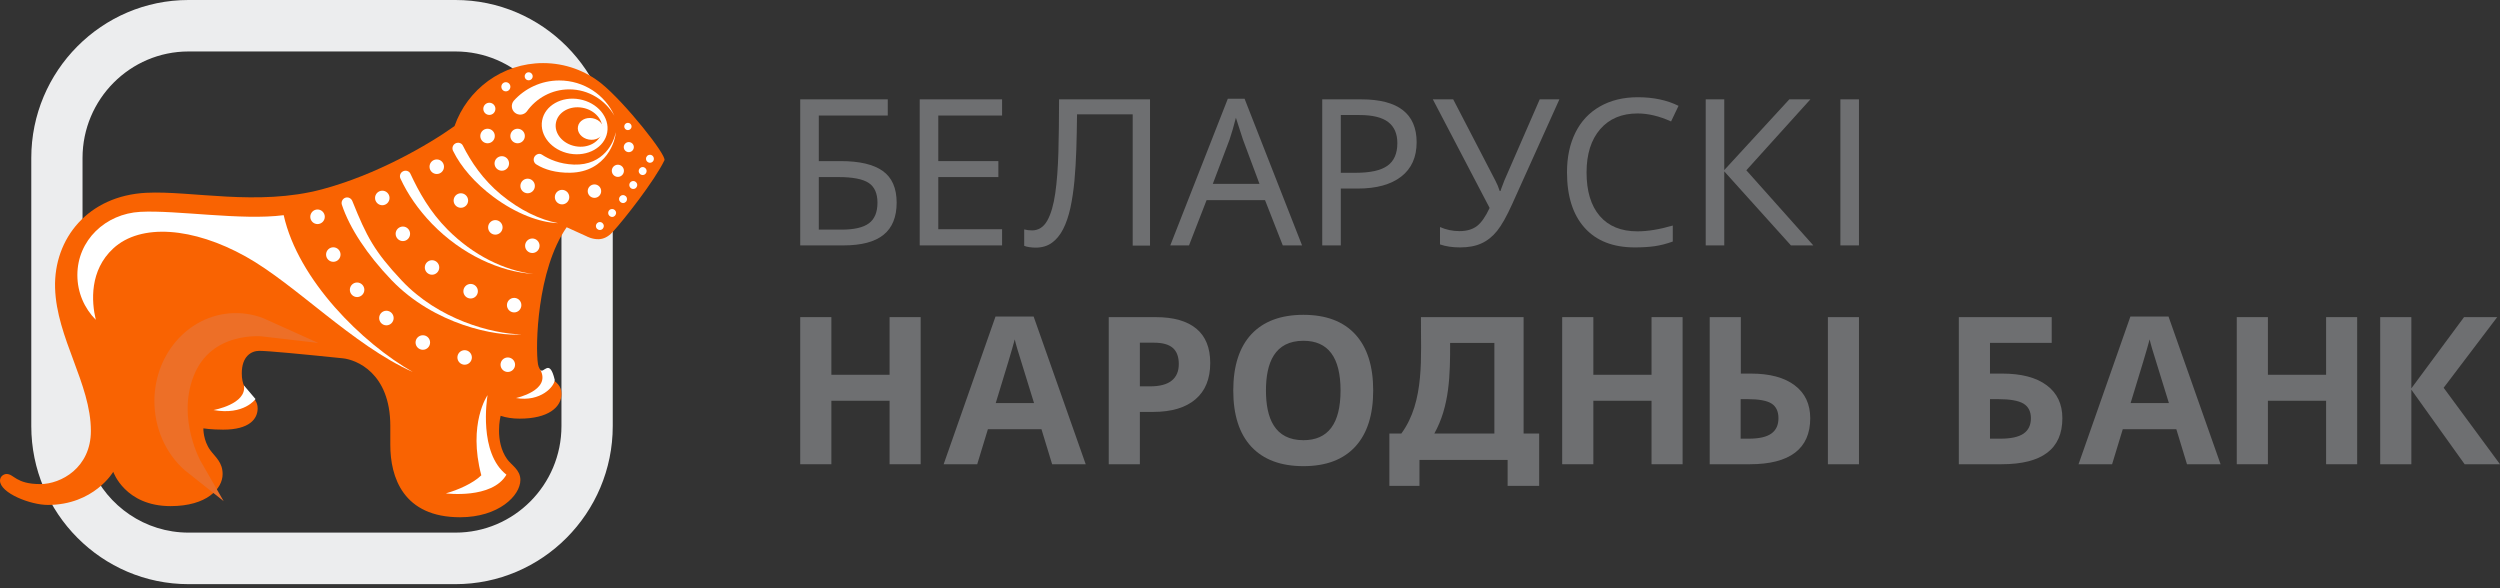 <svg width="170" height="40" viewBox="0 0 170 40" fill="none" xmlns="http://www.w3.org/2000/svg">
<rect x="0" y="0" width="170" height="40" fill="#333333" stroke="none"/>
<g clip-path="url(#clip0_4_1652)">
<path d="M38.179 28.973C38.179 32.968 34.949 36.218 30.971 36.218H12.819C9.859 36.218 7.313 34.413 6.206 31.845L6.837 31.292L8.158 27.515L5.612 23.183V10.744C5.612 6.75 8.846 3.5 12.819 3.5H30.971C34.949 3.5 38.179 6.75 38.179 10.744V28.973ZM30.971 0H12.819C6.924 0 2.127 4.821 2.127 10.744V28.973C2.127 34.897 6.924 39.722 12.819 39.722H30.971C36.871 39.722 41.667 34.897 41.667 28.973V10.744C41.667 4.821 36.871 0 30.971 0Z" fill="#ECEDEE"/>
<path d="M34.056 28.279C34.422 28.4 34.847 28.468 35.339 28.468C37.273 28.468 38.182 27.697 38.182 26.776C38.182 25.701 36.732 25.705 36.582 24.76C36.396 23.578 36.514 18.346 38.534 15.453L39.884 16.066C39.884 16.066 40.268 16.284 40.732 16.265C41.032 16.25 41.346 16.116 41.647 15.791C42.41 14.971 44.509 12.299 45.181 10.9C45.346 10.555 42.503 6.986 40.908 5.689C39.819 4.813 38.437 4.29 36.931 4.29C34.146 4.29 31.78 6.079 30.907 8.574C29.129 9.846 25.582 11.897 21.873 12.88C17.519 14.034 13.005 12.954 9.94 13.11C5.998 13.31 3.651 16.214 3.745 19.573C3.842 22.988 6.18 26.094 6.18 29.299C6.18 31.811 4.144 32.918 2.744 32.918C1.067 32.918 0.957 32.231 0.447 32.231C0.241 32.231 0 32.405 0 32.679C0 33.527 2.073 34.336 3.251 34.336C6.392 34.336 7.701 32.083 7.701 32.083C7.701 32.083 8.5 34.416 11.598 34.416C14.068 34.416 15.138 33.23 15.138 32.237C15.138 31.433 14.651 31.091 14.302 30.618C13.809 29.948 13.829 29.129 13.829 29.129C13.829 29.129 14.368 29.216 15.172 29.216C16.966 29.216 17.52 28.486 17.52 27.765C17.52 26.841 16.441 26.905 16.441 25.387C16.441 24.238 17.077 23.858 17.635 23.858C18.239 23.858 20.528 24.079 23.304 24.364C24.23 24.457 26.541 25.357 26.541 28.961V30.256C26.541 32.453 27.42 35.173 31.287 35.173C33.912 35.173 35.386 33.7 35.386 32.637C35.386 31.942 34.781 31.638 34.484 31.221C33.608 29.989 34.041 28.279 34.041 28.279H34.056Z" fill="#F96302"/>
<path d="M40.425 12.54C40.17 12.54 39.965 12.744 39.965 12.997C39.965 13.249 40.17 13.455 40.425 13.455C40.676 13.455 40.879 13.249 40.879 12.997C40.879 12.744 40.676 12.54 40.425 12.54Z" fill="white"/>
<path d="M42.015 11.201C41.788 11.201 41.603 11.385 41.603 11.614C41.603 11.843 41.788 12.029 42.015 12.029C42.241 12.029 42.427 11.843 42.427 11.614C42.427 11.385 42.241 11.201 42.015 11.201Z" fill="white"/>
<path d="M42.757 9.661C42.57 9.661 42.416 9.815 42.416 10.002C42.416 10.193 42.57 10.346 42.757 10.346C42.946 10.346 43.101 10.193 43.101 10.002C43.101 9.815 42.946 9.661 42.757 9.661Z" fill="white"/>
<path d="M29.701 11.832C29.972 11.832 30.192 11.611 30.192 11.337C30.192 11.063 29.972 10.841 29.701 10.841C29.428 10.841 29.207 11.063 29.207 11.337C29.207 11.611 29.428 11.832 29.701 11.832Z" fill="white"/>
<path d="M31.596 23.812C31.324 23.812 31.103 24.032 31.103 24.307C31.103 24.577 31.324 24.801 31.596 24.801C31.866 24.801 32.087 24.577 32.087 24.307C32.087 24.032 31.866 23.812 31.596 23.812Z" fill="white"/>
<path d="M34.529 24.307C34.259 24.307 34.036 24.526 34.036 24.799C34.036 25.072 34.259 25.294 34.529 25.294C34.802 25.294 35.025 25.072 35.025 24.799C35.025 24.526 34.802 24.307 34.529 24.307Z" fill="white"/>
<path d="M32.004 19.307C31.73 19.307 31.51 19.531 31.51 19.803C31.51 20.078 31.73 20.298 32.004 20.298C32.274 20.298 32.496 20.078 32.496 19.803C32.496 19.531 32.274 19.307 32.004 19.307Z" fill="white"/>
<path d="M33.682 15.956C33.953 15.956 34.176 15.737 34.176 15.461C34.176 15.19 33.953 14.967 33.682 14.967C33.412 14.967 33.192 15.19 33.192 15.461C33.192 15.737 33.412 15.956 33.682 15.956Z" fill="white"/>
<path d="M25.997 13.956C26.268 13.956 26.489 13.734 26.489 13.461C26.489 13.189 26.268 12.967 25.997 12.967C25.725 12.967 25.503 13.189 25.503 13.461C25.503 13.734 25.725 13.956 25.997 13.956Z" fill="white"/>
<path d="M28.755 22.797C28.481 22.797 28.258 23.014 28.258 23.29C28.258 23.563 28.481 23.785 28.755 23.785C29.027 23.785 29.246 23.563 29.246 23.29C29.246 23.014 29.027 22.797 28.755 22.797Z" fill="white"/>
<path d="M27.397 16.394C27.665 16.394 27.886 16.172 27.886 15.898C27.886 15.627 27.665 15.405 27.397 15.405C27.127 15.405 26.903 15.627 26.903 15.898C26.903 16.172 27.127 16.394 27.397 16.394Z" fill="white"/>
<path d="M24.282 19.21C24.012 19.21 23.79 19.432 23.79 19.706C23.79 19.978 24.012 20.2 24.282 20.2C24.552 20.2 24.776 19.978 24.776 19.706C24.776 19.432 24.552 19.21 24.282 19.21Z" fill="white"/>
<path d="M29.377 18.681C29.648 18.681 29.869 18.46 29.869 18.188C29.869 17.915 29.648 17.694 29.377 17.694C29.108 17.694 28.887 17.915 28.887 18.188C28.887 18.46 29.108 18.681 29.377 18.681Z" fill="white"/>
<path d="M21.591 14.245C21.321 14.245 21.099 14.469 21.099 14.743C21.099 15.015 21.321 15.237 21.591 15.237C21.863 15.237 22.086 15.015 22.086 14.743C22.086 14.469 21.863 14.245 21.591 14.245Z" fill="white"/>
<path d="M22.664 16.816C22.393 16.816 22.173 17.038 22.173 17.31C22.173 17.583 22.393 17.803 22.664 17.803C22.936 17.803 23.157 17.583 23.157 17.31C23.157 17.038 22.936 16.816 22.664 16.816Z" fill="white"/>
<path d="M26.274 21.13C26.003 21.13 25.782 21.353 25.782 21.627C25.782 21.899 26.003 22.123 26.274 22.123C26.546 22.123 26.768 21.899 26.768 21.627C26.768 21.353 26.546 21.13 26.274 21.13Z" fill="white"/>
<path d="M31.339 14.129C31.611 14.129 31.833 13.909 31.833 13.638C31.833 13.364 31.611 13.142 31.339 13.142C31.067 13.142 30.846 13.364 30.846 13.638C30.846 13.909 31.067 14.129 31.339 14.129Z" fill="white"/>
<path d="M34.963 20.256C34.691 20.256 34.472 20.475 34.472 20.75C34.472 21.023 34.691 21.245 34.963 21.245C35.234 21.245 35.453 21.023 35.453 20.75C35.453 20.475 35.234 20.256 34.963 20.256Z" fill="white"/>
<path d="M36.199 16.217C35.929 16.217 35.706 16.438 35.706 16.712C35.706 16.983 35.929 17.205 36.199 17.205C36.469 17.205 36.691 16.983 36.691 16.712C36.691 16.438 36.469 16.217 36.199 16.217Z" fill="white"/>
<path d="M35.881 12.149C35.609 12.149 35.386 12.371 35.386 12.645C35.386 12.919 35.609 13.142 35.881 13.142C36.15 13.142 36.371 12.919 36.371 12.645C36.371 12.371 36.15 12.149 35.881 12.149Z" fill="white"/>
<path d="M38.22 12.91C37.95 12.91 37.729 13.13 37.729 13.404C37.729 13.676 37.95 13.898 38.22 13.898C38.49 13.898 38.711 13.676 38.711 13.404C38.711 13.13 38.49 12.91 38.22 12.91Z" fill="white"/>
<path d="M34.126 10.62C33.851 10.62 33.628 10.841 33.628 11.115C33.628 11.386 33.851 11.609 34.126 11.609C34.397 11.609 34.616 11.386 34.616 11.115C34.616 10.841 34.397 10.62 34.126 10.62Z" fill="white"/>
<path d="M33.154 8.754C32.882 8.754 32.66 8.974 32.66 9.248C32.66 9.522 32.882 9.743 33.154 9.743C33.426 9.743 33.647 9.522 33.647 9.248C33.647 8.974 33.426 8.754 33.154 8.754Z" fill="white"/>
<path d="M35.196 8.754C34.924 8.754 34.703 8.974 34.703 9.248C34.703 9.522 34.924 9.743 35.196 9.743C35.468 9.743 35.69 9.522 35.69 9.248C35.69 8.974 35.468 8.754 35.196 8.754Z" fill="white"/>
<path d="M32.865 7.4C32.865 7.171 33.049 6.986 33.275 6.986C33.505 6.986 33.688 7.171 33.688 7.4C33.688 7.631 33.505 7.815 33.275 7.815C33.049 7.815 32.865 7.631 32.865 7.4Z" fill="white"/>
<path d="M34.092 5.898C34.092 5.728 34.225 5.589 34.399 5.589C34.569 5.589 34.706 5.728 34.706 5.898C34.706 6.071 34.569 6.212 34.399 6.212C34.225 6.212 34.092 6.071 34.092 5.898Z" fill="white"/>
<path d="M35.679 5.186C35.679 5.039 35.798 4.915 35.948 4.915C36.101 4.915 36.223 5.039 36.223 5.186C36.223 5.34 36.101 5.46 35.948 5.46C35.798 5.46 35.679 5.34 35.679 5.186Z" fill="white"/>
<path d="M42.448 8.599C42.448 8.464 42.559 8.352 42.696 8.352C42.833 8.352 42.946 8.464 42.946 8.599C42.946 8.739 42.833 8.848 42.696 8.848C42.559 8.848 42.448 8.739 42.448 8.599Z" fill="white"/>
<path d="M42.096 13.548C42.09 13.399 42.206 13.271 42.355 13.267C42.502 13.26 42.63 13.376 42.634 13.525C42.645 13.676 42.527 13.8 42.38 13.807C42.232 13.813 42.105 13.696 42.096 13.548Z" fill="white"/>
<path d="M42.794 12.591C42.787 12.442 42.904 12.316 43.051 12.311C43.198 12.303 43.324 12.419 43.331 12.568C43.335 12.719 43.222 12.845 43.074 12.848C42.926 12.857 42.8 12.742 42.794 12.591Z" fill="white"/>
<path d="M41.358 14.495C41.349 14.344 41.465 14.217 41.615 14.214C41.761 14.206 41.886 14.32 41.894 14.468C41.896 14.62 41.784 14.746 41.636 14.752C41.49 14.757 41.362 14.641 41.358 14.495Z" fill="white"/>
<path d="M40.523 15.381C40.516 15.23 40.63 15.104 40.778 15.1C40.928 15.093 41.049 15.207 41.059 15.357C41.062 15.509 40.951 15.636 40.8 15.639C40.654 15.646 40.528 15.531 40.523 15.381Z" fill="white"/>
<path d="M43.433 11.643C43.429 11.493 43.541 11.368 43.691 11.361C43.839 11.353 43.963 11.468 43.969 11.62C43.975 11.769 43.861 11.897 43.712 11.901C43.565 11.909 43.438 11.79 43.433 11.643Z" fill="white"/>
<path d="M43.929 10.807C43.921 10.659 44.035 10.532 44.185 10.527C44.333 10.519 44.455 10.634 44.462 10.784C44.473 10.937 44.356 11.061 44.207 11.068C44.058 11.073 43.934 10.955 43.929 10.807Z" fill="white"/>
<path d="M13.168 31.717C13.168 31.717 11.364 28.589 12.613 25.377C13.989 21.826 17.95 22.293 17.95 22.293C17.305 22.001 16.598 21.852 15.859 21.881C13.109 21.99 10.974 24.511 11.092 27.511C11.159 29.25 11.967 30.768 13.168 31.717Z" fill="white" stroke="#ED6F27" stroke-width="1.175" stroke-miterlimit="10"/>
<path d="M6.514 21.747C5.74 20.969 5.261 19.894 5.261 18.706C5.261 16.331 7.178 14.532 9.543 14.405C11.974 14.274 16.443 15.007 19.291 14.632C20.275 19.048 24.643 23.342 28.069 25.294C24 23.477 20.105 19.336 16.699 17.438C13.141 15.46 9.575 15.163 7.701 16.894C6.087 18.385 6.215 20.497 6.514 21.747Z" fill="white"/>
<path d="M16.586 26.206C16.804 27.482 14.517 27.883 14.517 27.883C16.598 28.255 17.374 27.134 17.374 27.134L16.586 26.206Z" fill="white"/>
<path d="M33.151 26.888L33.152 26.873C33.152 26.873 31.802 28.806 32.729 32.321C32.166 32.871 31.137 33.32 30.319 33.549C30.319 33.549 33.458 33.955 34.438 32.279C32.544 30.804 33.111 27.138 33.151 26.888Z" fill="white"/>
<path d="M40.943 8.922C40.812 9.647 40.005 10.108 39.134 9.945C38.266 9.786 37.67 9.071 37.803 8.348C37.935 7.625 38.741 7.166 39.613 7.327C40.478 7.484 41.074 8.202 40.943 8.922ZM39.41 6.752C38.189 6.527 37.048 7.176 36.864 8.194C36.679 9.215 37.517 10.223 38.741 10.448C39.965 10.668 41.106 10.026 41.29 9.006C41.472 7.983 40.634 6.977 39.41 6.752Z" fill="white"/>
<path d="M39.302 8.605C39.371 8.204 39.82 7.952 40.299 8.04C40.778 8.129 41.109 8.525 41.037 8.922C40.963 9.325 40.516 9.577 40.035 9.488C39.556 9.402 39.224 9.006 39.302 8.605Z" fill="white"/>
<path d="M36.743 25.148C37.494 26.551 35.087 27.067 35.087 27.067C36.76 27.353 37.72 26.271 37.72 25.824C37.362 24.306 36.966 25.459 36.743 25.148Z" fill="white"/>
<path d="M41.776 7.867C41.164 6.803 40.019 6.077 38.71 6.077C37.517 6.077 36.459 6.678 35.819 7.585C35.619 7.83 35.258 7.866 35.011 7.663C34.768 7.46 34.735 7.1 34.934 6.855C35.682 6.017 36.798 5.472 38.029 5.472C39.708 5.472 41.151 6.459 41.776 7.867Z" fill="white"/>
<path d="M37.952 15.174C36.688 15.135 35.069 14.515 33.557 13.391C32.287 12.448 31.332 11.328 30.819 10.278C30.714 10.098 30.774 9.867 30.955 9.76C31.133 9.654 31.379 9.709 31.472 9.896C32.024 11.001 32.846 12.225 34.072 13.235C35.343 14.284 36.711 14.943 37.952 15.174Z" fill="white"/>
<path d="M36.274 18.631C33.995 18.488 31.39 17.296 29.382 15.226C28.438 14.25 27.731 13.214 27.245 12.172C27.141 11.988 27.207 11.758 27.391 11.657C27.574 11.555 27.815 11.616 27.905 11.807C28.495 13.073 29.232 14.401 30.444 15.619C32.182 17.363 34.298 18.398 36.274 18.631Z" fill="white"/>
<path d="M23.484 13.445C23.683 13.378 23.887 13.486 23.963 13.68C24.937 16.103 25.459 17.095 27.314 19.072C29.816 21.737 33.453 22.699 35.465 22.739C33.757 22.891 29.541 22.09 26.618 19.041C24.973 17.324 23.772 15.509 23.249 13.927C23.183 13.73 23.288 13.514 23.484 13.445Z" fill="white"/>
<path d="M36.841 10.51C37.335 10.836 38.06 11.156 39.03 11.192C41.074 11.255 41.777 9.624 41.862 8.992C41.89 9.456 41.275 11.711 38.762 11.746C37.795 11.757 37.036 11.531 36.5 11.198C36.313 11.102 36.238 10.873 36.33 10.684C36.425 10.497 36.669 10.396 36.841 10.51Z" fill="white"/>
<path d="M55.678 15.615H57.221C58.079 15.615 58.701 15.472 59.089 15.184C59.475 14.896 59.668 14.429 59.668 13.78C59.668 13.147 59.466 12.698 59.065 12.435C58.662 12.172 57.978 12.041 57.016 12.041H55.678V15.615ZM60.972 13.78C60.972 14.759 60.674 15.489 60.079 15.968C59.485 16.449 58.576 16.687 57.352 16.687H54.415V6.756H60.368V7.856H55.678V10.955H57.166C58.446 10.955 59.4 11.179 60.028 11.627C60.657 12.075 60.972 12.793 60.972 13.78Z" fill="#6E6F71"/>
<path d="M68.142 16.687H62.541V6.756H68.142V7.856H63.803V10.955H67.889V12.041H63.803V15.588H68.142V16.687Z" fill="#6E6F71"/>
<path d="M85.645 12.503L84.522 9.494L84.041 8.006C83.904 8.55 83.759 9.046 83.609 9.494L82.471 12.503H85.645ZM87.229 16.687L86.022 13.611H82.047L80.853 16.687H79.579L83.492 6.715H84.631L88.54 16.687H87.229Z" fill="#6E6F71"/>
<path d="M91.174 11.75H92.181C93.178 11.75 93.901 11.59 94.348 11.27C94.796 10.951 95.02 10.437 95.02 9.731C95.02 9.093 94.812 8.614 94.395 8.297C93.98 7.981 93.331 7.822 92.449 7.822H91.174V11.75ZM96.331 9.676C96.331 10.691 95.98 11.469 95.281 12.01C94.581 12.551 93.596 12.822 92.326 12.822H91.174V16.687H89.912V6.756H92.565C95.075 6.756 96.331 7.73 96.331 9.676Z" fill="#6E6F71"/>
<path d="M99.284 16.824C98.769 16.824 98.313 16.757 97.92 16.62V15.438C98.336 15.623 98.776 15.716 99.244 15.716C99.732 15.716 100.126 15.603 100.426 15.377C100.726 15.15 101.014 14.739 101.294 14.14L97.433 6.756H98.818L101.684 12.279C101.799 12.492 101.897 12.727 101.979 12.986H102.034L102.088 12.822L102.3 12.265L104.701 6.756H106.039L102.836 13.862C102.457 14.704 102.112 15.318 101.801 15.703C101.491 16.088 101.135 16.372 100.734 16.552C100.336 16.735 99.851 16.824 99.284 16.824Z" fill="#6E6F71"/>
<path d="M111.356 7.715C110.277 7.715 109.429 8.072 108.811 8.787C108.195 9.502 107.886 10.481 107.886 11.722C107.886 13.004 108.186 13.992 108.783 14.687C109.383 15.383 110.236 15.731 111.342 15.731C112.056 15.731 112.858 15.598 113.749 15.336V16.424C113.324 16.578 112.915 16.683 112.522 16.74C112.129 16.796 111.676 16.824 111.165 16.824C109.687 16.824 108.551 16.378 107.754 15.489C106.954 14.599 106.556 13.339 106.556 11.709C106.556 10.686 106.746 9.788 107.128 9.018C107.509 8.248 108.065 7.655 108.796 7.238C109.525 6.822 110.382 6.612 111.37 6.612C112.429 6.612 113.354 6.807 114.14 7.197L113.633 8.258C112.832 7.895 112.074 7.715 111.356 7.715Z" fill="#6E6F71"/>
<path d="M123.305 16.687H121.783L117.25 11.654V16.687H115.989V6.756H117.25V11.565L121.673 6.756H123.106L118.751 11.579L123.305 16.687Z" fill="#6E6F71"/>
<path d="M126.41 16.687H125.146V6.756H126.41V16.687Z" fill="#6E6F71"/>
<path d="M62.605 31.568H60.491V27.251H56.534V31.568H54.415V21.565H56.534V25.485H60.491V21.565H62.605V31.568Z" fill="#6E6F71"/>
<path d="M70.314 27.408C69.645 25.25 69.268 24.03 69.183 23.747C69.099 23.465 69.04 23.241 69.003 23.078C68.852 23.662 68.421 25.105 67.71 27.408H70.314ZM71.545 31.568L70.82 29.187H67.177L66.451 31.568H64.169L67.695 21.524H70.287L73.828 31.568H71.545Z" fill="#6E6F71"/>
<path d="M77.511 26.272H78.208C78.861 26.272 79.348 26.144 79.672 25.885C79.995 25.628 80.158 25.253 80.158 24.759C80.158 24.263 80.022 23.896 79.75 23.658C79.479 23.422 79.055 23.303 78.476 23.303H77.511V26.272ZM82.296 24.684C82.296 25.761 81.96 26.584 81.289 27.155C80.616 27.725 79.66 28.01 78.421 28.01H77.511V31.568H75.394V21.565H78.585C79.798 21.565 80.719 21.826 81.351 22.349C81.981 22.871 82.296 23.649 82.296 24.684Z" fill="#6E6F71"/>
<path d="M91.157 26.553C91.157 24.299 90.315 23.173 88.634 23.173C86.667 23.173 86.085 24.683 86.085 26.553C86.085 28.423 86.667 29.933 88.634 29.933C90.315 29.933 91.157 28.806 91.157 26.553ZM83.862 26.553C83.862 24.89 84.274 23.603 85.096 22.725C85.919 21.848 87.099 21.408 88.634 21.408C90.169 21.408 91.344 21.85 92.158 22.735C92.972 23.62 93.377 24.893 93.377 26.553C93.377 28.212 92.972 29.486 92.158 30.371C91.344 31.256 90.169 31.698 88.634 31.698C87.099 31.698 85.919 31.259 85.096 30.381C84.274 29.503 83.862 28.217 83.862 26.553Z" fill="#6E6F71"/>
<path d="M114.417 31.568H112.304V27.251H108.347V31.568H106.229V21.565H108.347V25.485H112.304V21.565H114.417V31.568Z" fill="#6E6F71"/>
<path d="M126.41 31.568H124.297V21.564H126.41V31.568ZM118.364 29.83H118.918C119.616 29.83 120.126 29.715 120.448 29.485C120.773 29.254 120.935 28.906 120.935 28.441C120.935 27.976 120.778 27.643 120.465 27.442C120.154 27.242 119.605 27.141 118.823 27.141H118.364V29.83ZM123.096 28.441C123.096 29.48 122.748 30.261 122.06 30.784C121.369 31.307 120.346 31.568 118.993 31.568H116.26V21.565H118.377V25.404H119.061C120.343 25.404 121.335 25.669 122.039 26.201C122.743 26.732 123.096 27.479 123.096 28.441Z" fill="#6E6F71"/>
<path d="M135.319 29.83H136.03C136.745 29.83 137.269 29.715 137.602 29.485C137.934 29.254 138.102 28.906 138.102 28.441C138.102 27.98 137.931 27.649 137.596 27.446C137.258 27.243 136.678 27.141 135.859 27.141H135.319V29.83ZM135.319 25.404H136.152C137.457 25.404 138.464 25.668 139.174 26.197C139.885 26.726 140.241 27.474 140.241 28.441C140.241 30.526 138.865 31.568 136.112 31.568H133.2V21.565H139.516V23.317H135.319V25.404Z" fill="#6E6F71"/>
<path d="M147.485 27.408C146.817 25.25 146.44 24.03 146.354 23.747C146.271 23.465 146.21 23.241 146.174 23.078C146.023 23.662 145.592 25.105 144.882 27.408H147.485ZM148.715 31.568L147.991 29.187H144.348L143.623 31.568H141.341L144.867 21.524H147.459L150.999 31.568H148.715Z" fill="#6E6F71"/>
<path d="M160.287 31.568H158.175V27.251H154.218V31.568H152.1V21.565H154.218V25.485H158.175V21.565H160.287V31.568Z" fill="#6E6F71"/>
<path d="M170 31.568H167.596L163.971 26.498V31.568H161.854V21.565H163.971V26.409L167.554 21.565H169.809L166.168 26.368L170 31.568Z" fill="#6E6F71"/>
<path d="M72.016 6.756C72.014 8.09 72 9.255 71.972 10.315C71.943 11.402 71.871 12.351 71.758 13.139C71.645 13.93 71.465 14.553 71.221 14.99C70.973 15.439 70.622 15.667 70.18 15.667C69.99 15.667 69.812 15.646 69.646 15.6V16.716C69.733 16.753 69.846 16.784 69.98 16.804C70.131 16.826 70.279 16.839 70.421 16.839C70.854 16.839 71.227 16.729 71.529 16.51C71.831 16.292 72.09 15.978 72.295 15.578C72.499 15.176 72.665 14.69 72.787 14.135C72.906 13.582 72.999 12.96 73.062 12.292C73.121 11.643 73.165 10.925 73.19 10.159C73.212 9.438 73.23 8.651 73.238 7.821V7.774H77.023V16.699H78.201V6.756H72.016Z" fill="#6E6F71"/>
<path d="M101.618 29.478V23.32H98.608C98.613 25.463 98.58 27.613 97.535 29.478H101.618ZM94.478 29.478H95.293C96.905 27.28 96.606 24.207 96.624 21.565H103.605V29.478H104.663V33.04H102.518V31.274H96.523V33.04H94.478V29.478Z" fill="#6E6F71"/>
</g>
<defs>
<clipPath id="clip0_4_1652">
<rect width="170" height="40" fill="white"/>
</clipPath>
</defs>
</svg>
